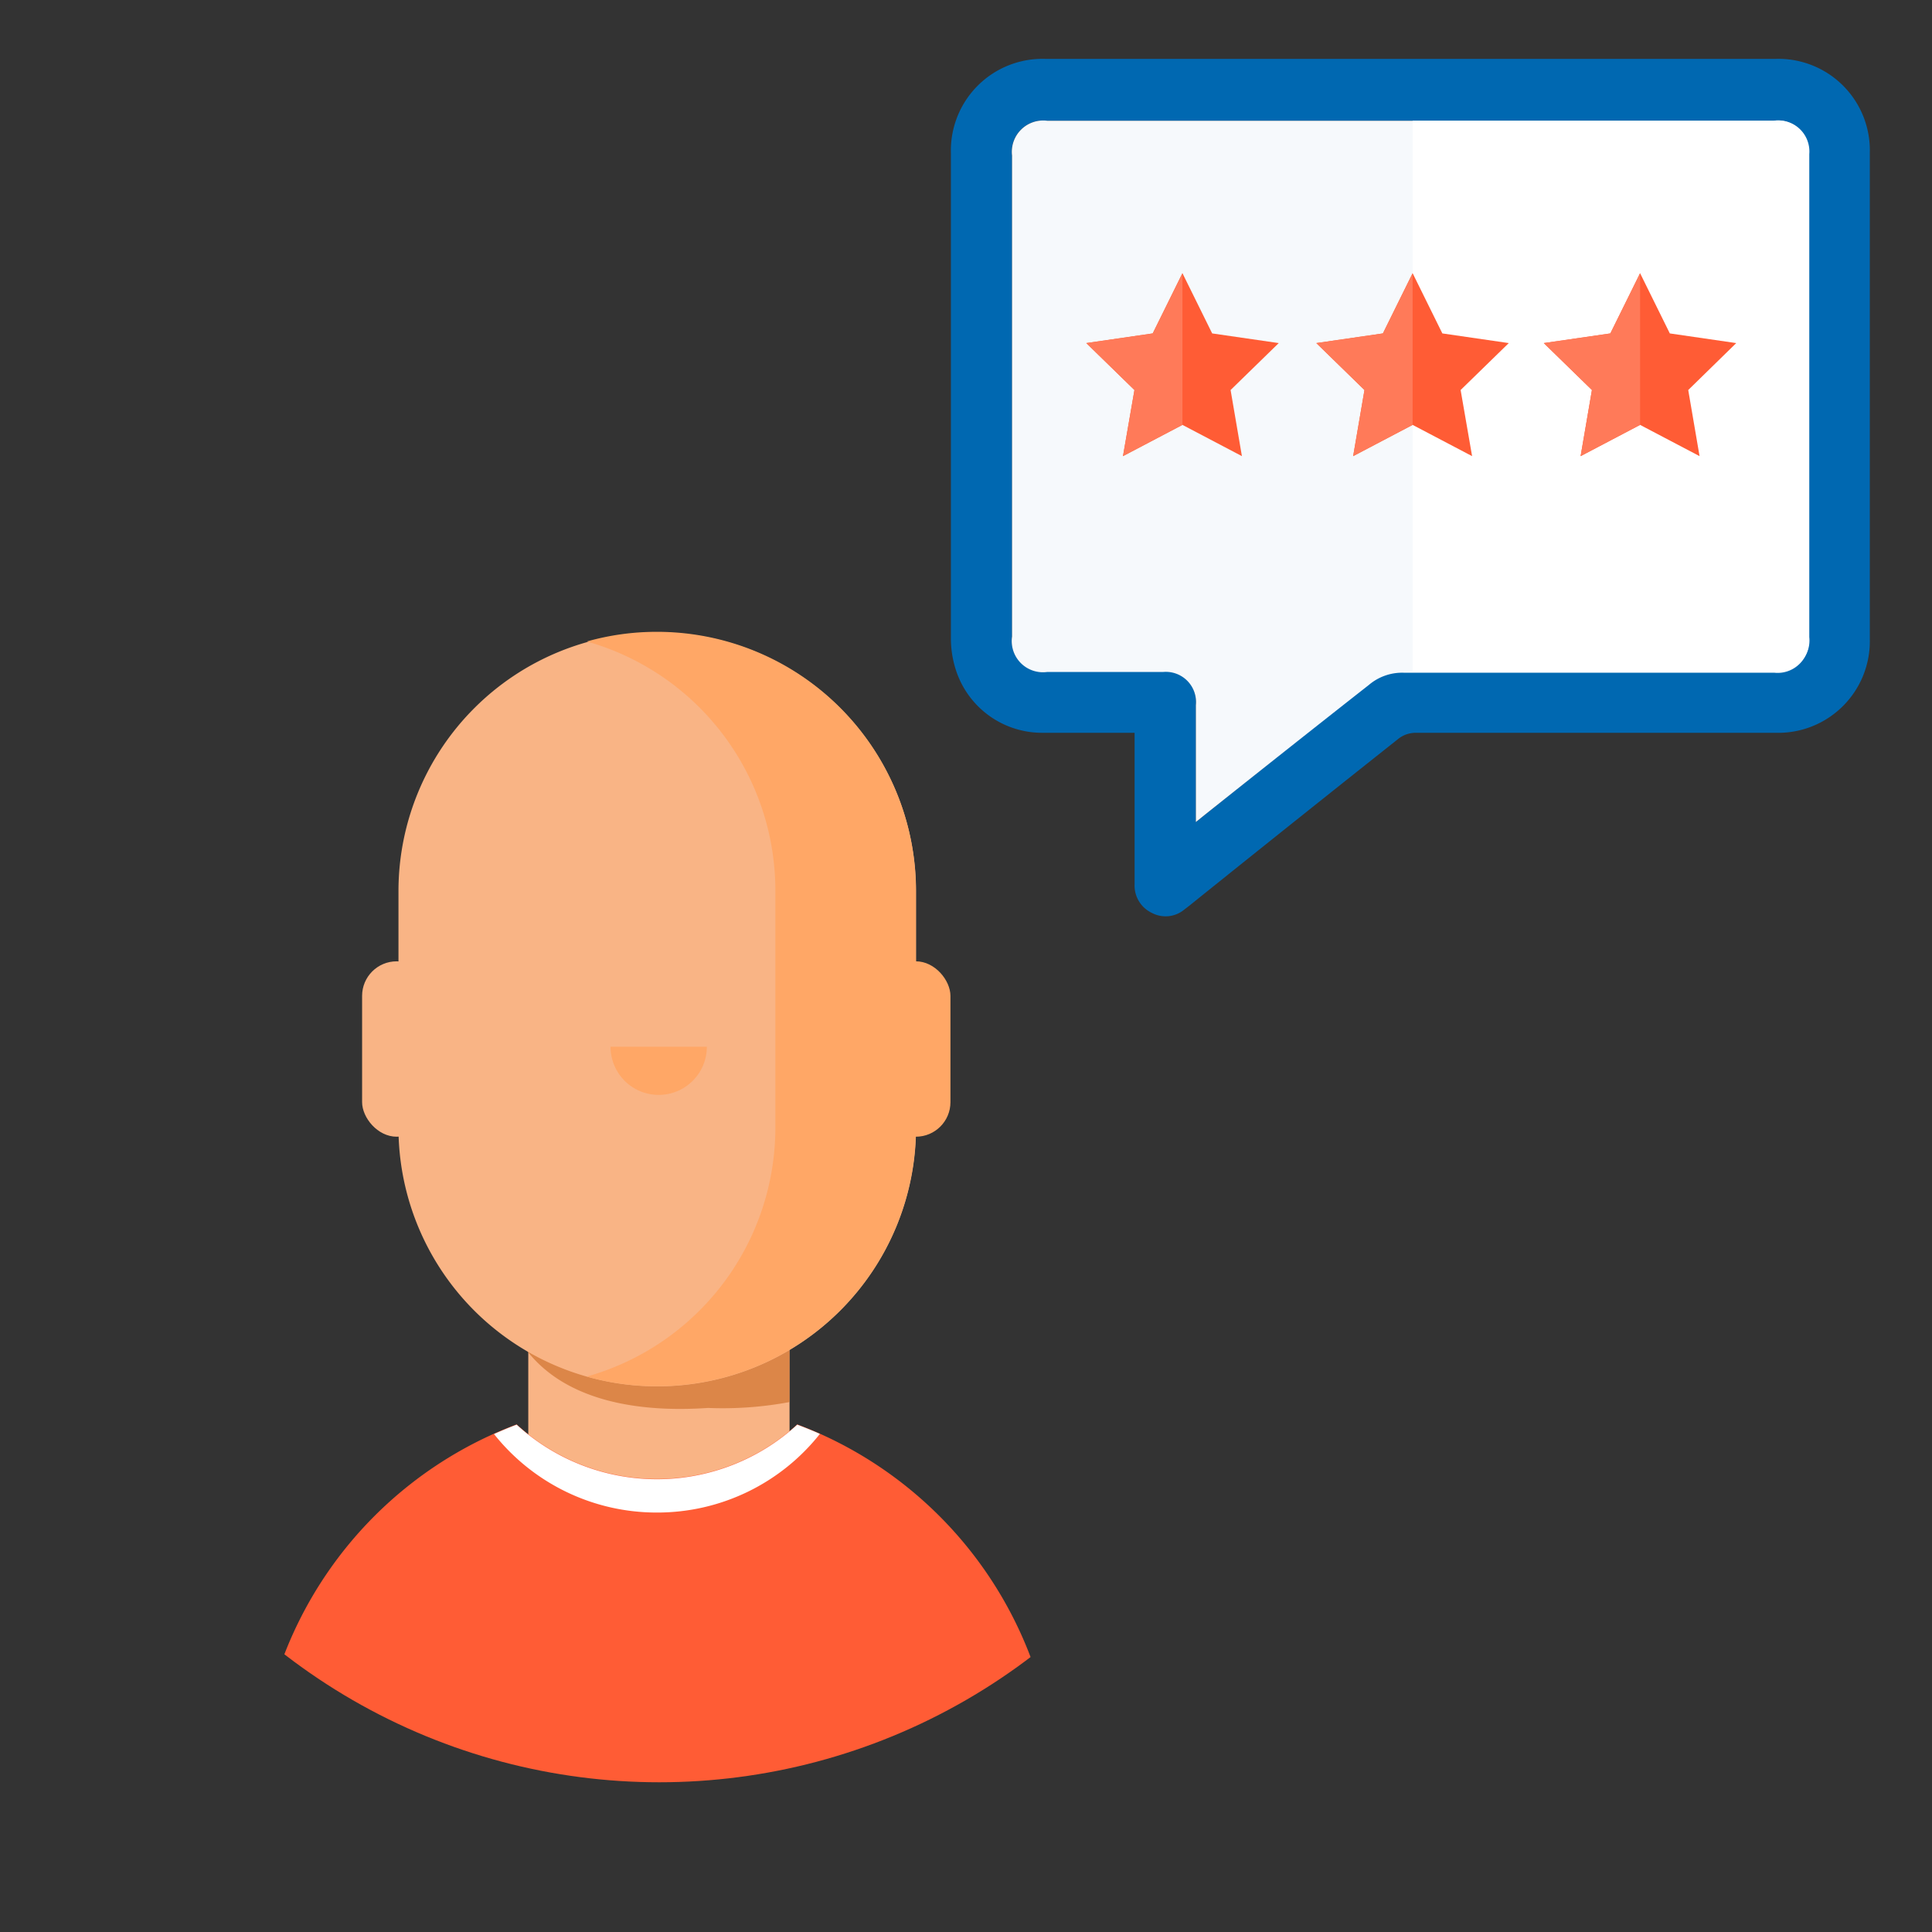 <svg id="Icons" xmlns="http://www.w3.org/2000/svg" xmlns:xlink="http://www.w3.org/1999/xlink" viewBox="0 0 128 128"><rect x="0" y="0" width="128" height="128" fill="#333333" stroke="none"/><defs><style>.cls-1{fill:none;}.cls-2{fill:#0068b1;}.cls-3{fill:#f6f9fc;}.cls-4{fill:#fff;}.cls-5{clip-path:url(#clip-path);}.cls-6{fill:#f9b485;}.cls-7{fill:#cc6d29;opacity:0.65;}.cls-8{fill:#ffa766;}.cls-9{fill:#ff5c35;}.cls-10{fill:#ff7a59;}</style><clipPath id="clip-path"><circle class="cls-1" cx="43.68" cy="77.46" r="40.62"/></clipPath></defs><g id="unUvFW"><path class="cls-2" d="M75.17,48.55c-2.09,0-4.12,0-6.14,0a6,6,0,0,1-5.7-4.16A6.76,6.76,0,0,1,63,42.33q0-16.11,0-32.21A6.07,6.07,0,0,1,69.22,3.9h48.45a6.06,6.06,0,0,1,6.21,6.22q0,16.11,0,32.22a6.07,6.07,0,0,1-6.23,6.21c-8,0-15.93,0-23.9,0a1.87,1.87,0,0,0-1.07.37q-6.81,5.4-13.58,10.84c-.2.16-.39.32-.6.47a1.94,1.94,0,0,1-2.19.25,2,2,0,0,1-1.14-1.9V48.55Zm4.06,5.91L79.8,54c3.63-2.91,7.27-5.8,10.89-8.73A3.4,3.4,0,0,1,93,44.48q12.27,0,24.54,0a2.06,2.06,0,0,0,2.28-2.27v-32A2.06,2.06,0,0,0,117.51,8H69.38a2.08,2.08,0,0,0-2.33,2.35V42.14a2.07,2.07,0,0,0,2.33,2.35h7.68a2,2,0,0,1,2.17,2.19c0,2.34,0,4.69,0,7Z"/><path class="cls-3" d="M79.23,54.46v-.75c0-2.34,0-4.69,0-7a2,2,0,0,0-2.17-2.19H69.38a2.07,2.07,0,0,1-2.33-2.35V10.31A2.08,2.08,0,0,1,69.38,8h48.13a2.06,2.06,0,0,1,2.31,2.3v32a2.06,2.06,0,0,1-2.28,2.27q-12.27,0-24.54,0a3.4,3.4,0,0,0-2.31.81C87.07,48.22,83.43,51.11,79.8,54Z"/><path class="cls-4" d="M117.51,8H93.59V44.48c8,0,16,0,24,0a2.06,2.06,0,0,0,2.28-2.27v-32A2.06,2.06,0,0,0,117.51,8Z"/></g><g class="cls-5"><rect class="cls-6" x="35" y="87.4" width="17.31" height="11.62"/><path class="cls-7" d="M52.31,92.89a24.09,24.09,0,0,1-5.4.39h0c-3,.2-10.35.3-13-5.44V87.4H52.31Z"/><path class="cls-6" d="M43.55,41.9h0A17.14,17.14,0,0,0,26.4,59V74.71A17.14,17.14,0,0,0,43.55,91.85h0A17.14,17.14,0,0,0,60.69,74.71V59A17.14,17.14,0,0,0,43.55,41.9Z"/><path class="cls-8" d="M40.45,69.35a3.19,3.19,0,0,0,6.38,0Z"/><path class="cls-8" d="M43.53,41.86h0a17,17,0,0,0-4.65.64A17.15,17.15,0,0,1,51.37,59v15.7a17.14,17.14,0,0,1-12.49,16.5,17,17,0,0,0,4.65.64h0A17.14,17.14,0,0,0,60.68,74.71V59A17.15,17.15,0,0,0,43.53,41.86Z"/><rect class="cls-6" x="23.99" y="63.69" width="4.58" height="11.62" rx="2.29"/><rect class="cls-8" x="58.39" y="63.69" width="4.58" height="11.62" rx="2.29"/><path class="cls-9" d="M52.82,94.37a13.76,13.76,0,0,1-18.59,0,26.5,26.5,0,0,0-17.18,24.81v13.13H70V119.19A26.51,26.51,0,0,0,52.82,94.37Z"/><path class="cls-4" d="M43.52,100.21A13.74,13.74,0,0,0,54.32,95c-.49-.22-1-.42-1.5-.61a13.76,13.76,0,0,1-18.59,0c-.51.19-1,.4-1.5.62A13.76,13.76,0,0,0,43.52,100.21Z"/></g><polygon class="cls-9" points="78.34 18.1 80.31 22.09 84.72 22.73 81.53 25.84 82.28 30.22 78.34 28.15 74.4 30.22 75.16 25.84 71.97 22.73 76.37 22.09 78.34 18.1"/><polygon class="cls-10" points="78.34 28.15 74.4 30.22 75.16 25.84 71.97 22.73 76.37 22.09 78.34 18.1 78.34 28.15"/><polygon class="cls-9" points="93.59 18.1 95.56 22.09 99.96 22.73 96.77 25.84 97.53 30.22 93.59 28.15 89.65 30.22 90.4 25.84 87.21 22.73 91.62 22.09 93.59 18.1"/><polygon class="cls-10" points="93.59 28.15 89.65 30.22 90.4 25.84 87.21 22.73 91.62 22.09 93.59 18.1 93.59 28.15"/><polygon class="cls-9" points="108.66 18.1 110.63 22.09 115.03 22.73 111.85 25.84 112.6 30.22 108.66 28.15 104.72 30.22 105.47 25.84 102.28 22.73 106.69 22.09 108.66 18.1"/><polygon class="cls-10" points="108.66 28.15 104.72 30.22 105.47 25.84 102.28 22.73 106.69 22.09 108.66 18.1 108.66 28.15"/></svg>